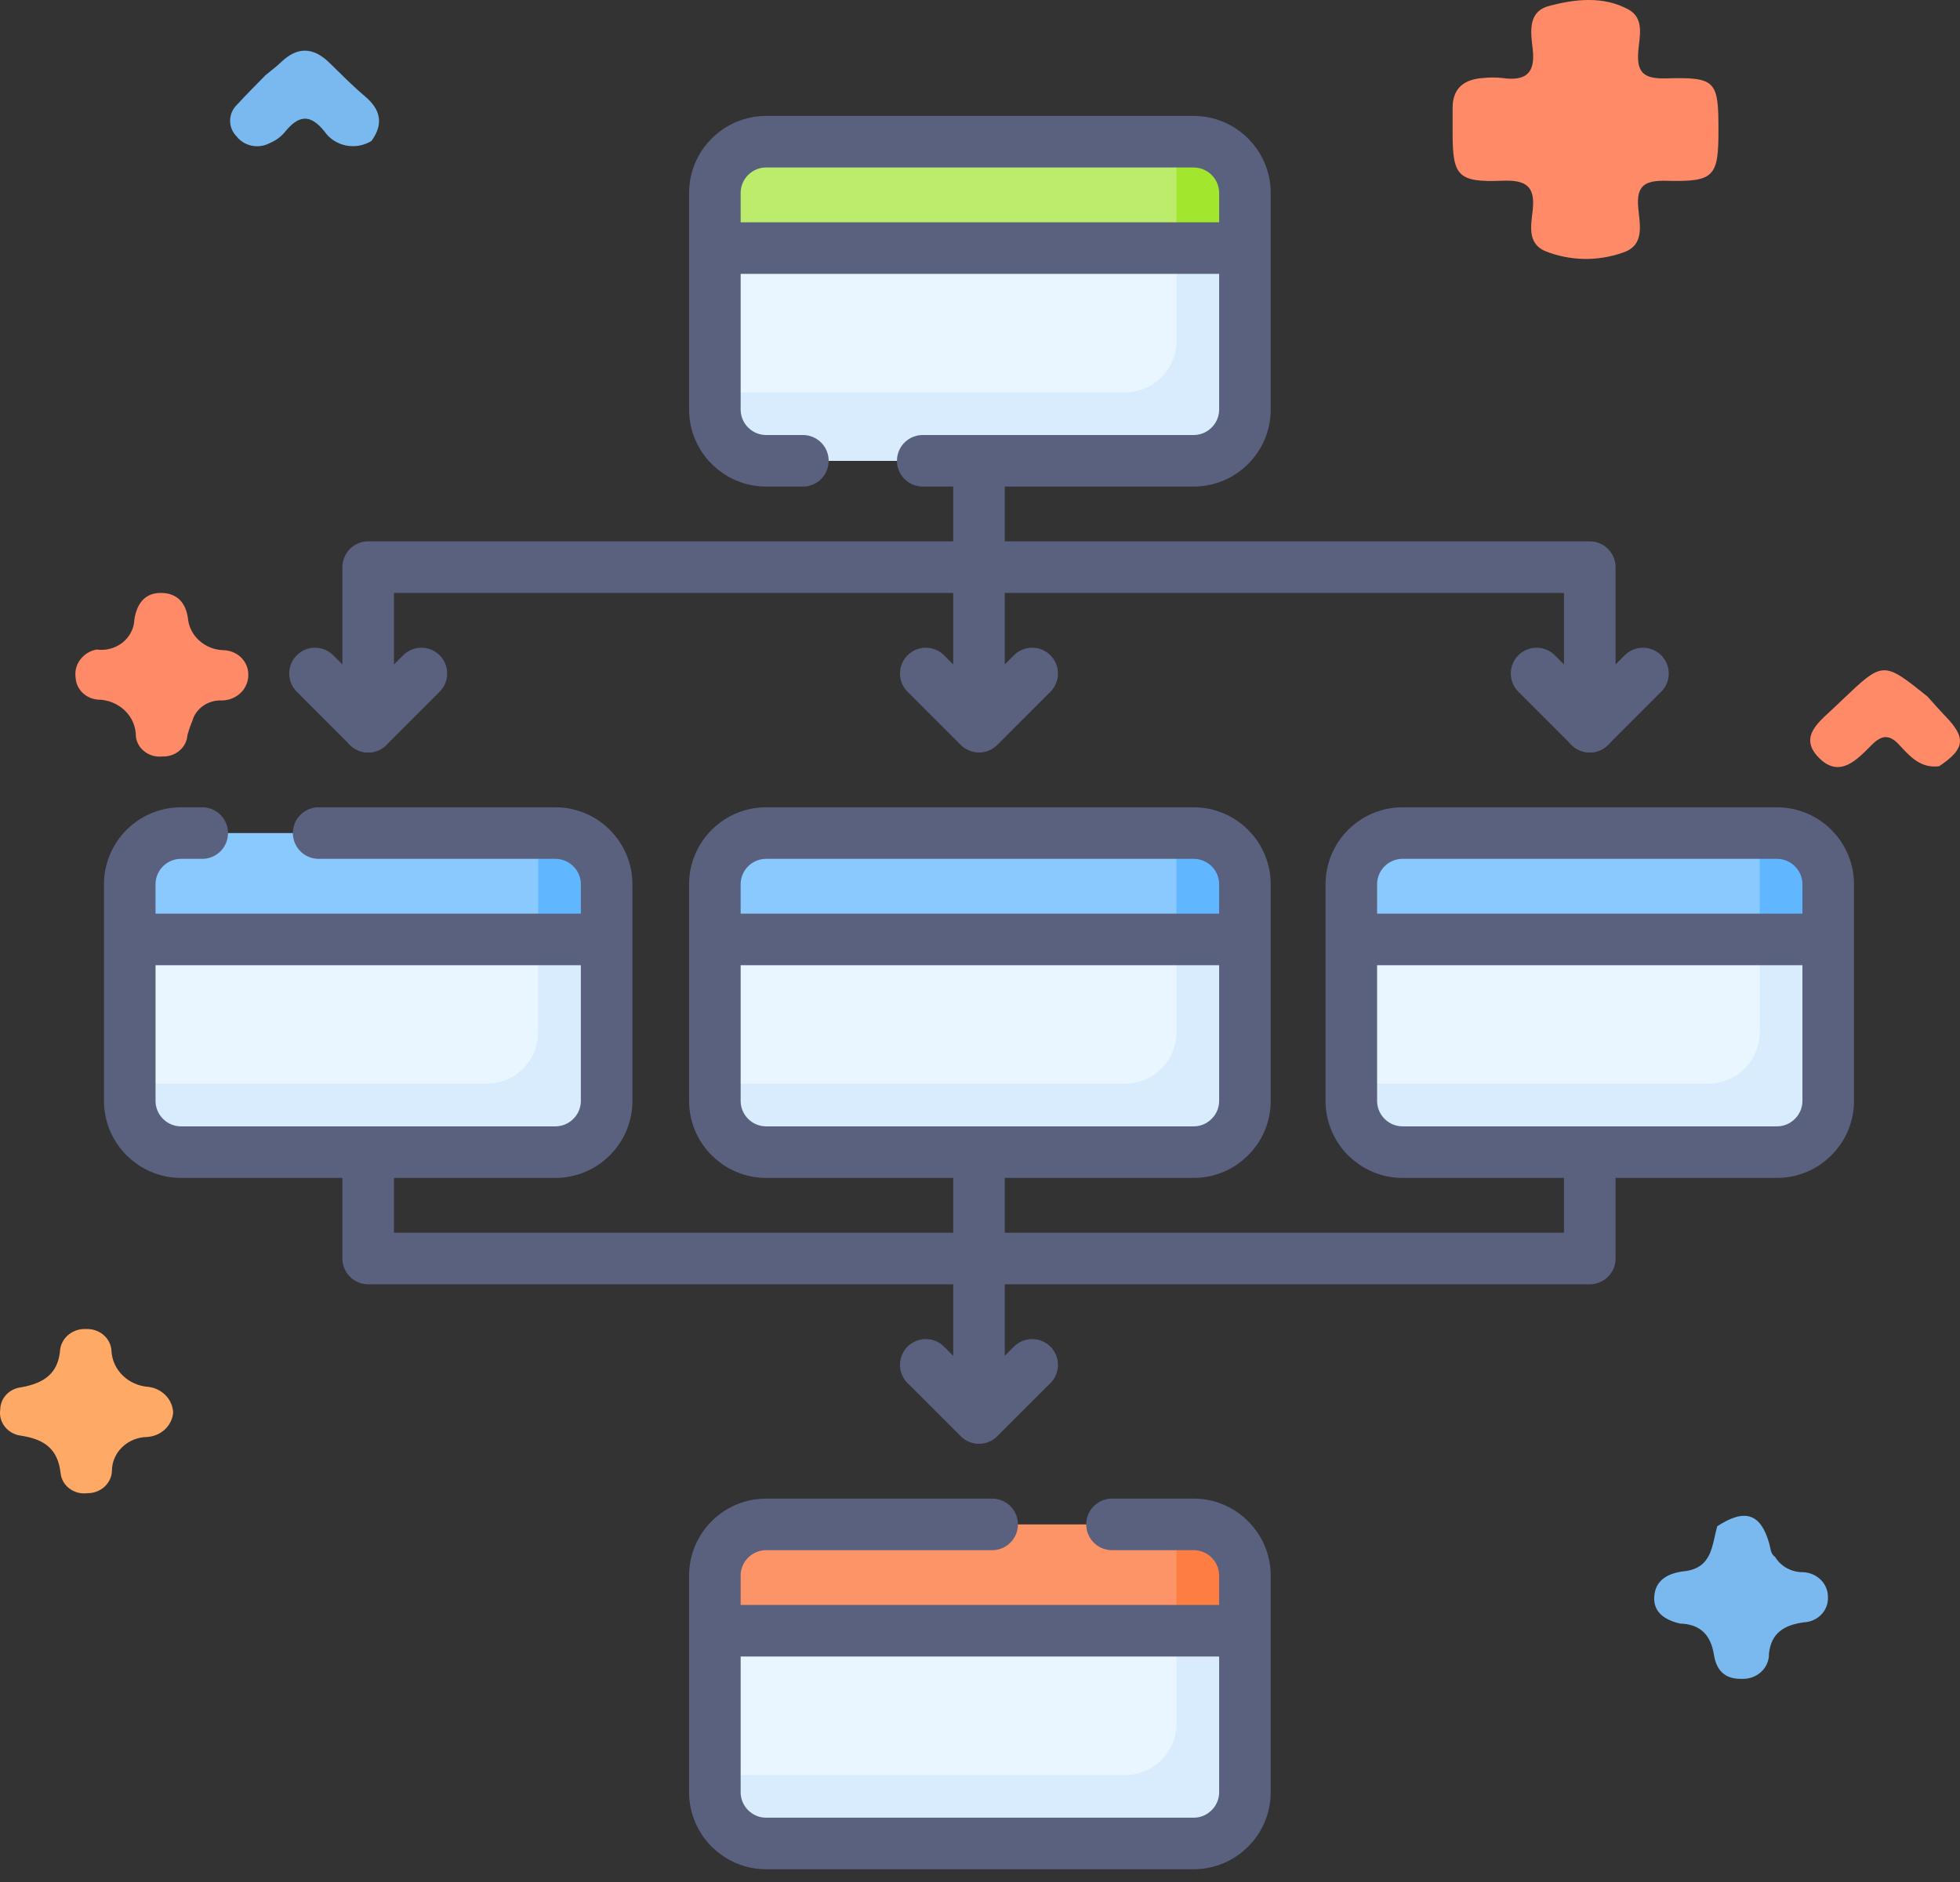 <svg width="76" height="73" viewBox="0 0 76 73" fill="none" xmlns="http://www.w3.org/2000/svg">
<rect x="0" y="0" width="76" height="73" fill="#333333" stroke="none"/>
<path d="M65.143 62.967C64.562 62.832 64.103 62.534 64.144 61.923C64.187 61.285 64.66 61.013 65.316 60.937C66.4 60.811 66.381 59.92 66.586 59.194C67.663 58.49 68.277 58.694 68.608 59.879C68.659 60.06 68.649 60.26 68.833 60.386C68.943 60.568 69.103 60.719 69.295 60.822C69.487 60.926 69.705 60.978 69.927 60.975C70.188 60.988 70.433 61.097 70.611 61.279C70.788 61.461 70.885 61.702 70.879 61.95C70.884 62.073 70.864 62.195 70.819 62.31C70.774 62.426 70.706 62.532 70.618 62.622C70.531 62.712 70.425 62.785 70.308 62.836C70.19 62.888 70.063 62.916 69.934 62.921C69.183 63.026 68.675 63.332 68.593 64.133C68.596 64.264 68.572 64.394 68.52 64.516C68.468 64.637 68.391 64.747 68.293 64.839C68.194 64.931 68.077 65.002 67.948 65.049C67.82 65.096 67.682 65.117 67.544 65.112C66.856 65.129 66.551 64.755 66.46 64.183C66.342 63.448 65.971 62.992 65.143 62.967Z" fill="#79B9EF"/>
<path d="M75.19 29.718C74.464 29.806 74.056 29.333 73.65 28.895C73.261 28.471 72.967 28.498 72.568 28.898C72.004 29.464 71.327 30.211 70.516 29.376C69.722 28.559 70.565 27.977 71.139 27.425C71.235 27.332 71.333 27.24 71.43 27.148C73.02 25.636 73.02 25.636 74.736 27.011C74.977 27.276 75.212 27.546 75.46 27.805C76.246 28.625 76.187 29.051 75.19 29.718Z" fill="#FF8A68"/>
<path d="M6.714 54.779C6.696 55.027 6.583 55.261 6.396 55.436C6.21 55.611 5.963 55.716 5.701 55.731C5.337 55.738 4.99 55.88 4.735 56.127C4.48 56.375 4.338 56.708 4.34 57.054C4.33 57.286 4.225 57.505 4.048 57.665C3.871 57.825 3.636 57.913 3.392 57.911C3.271 57.927 3.147 57.921 3.029 57.891C2.91 57.861 2.8 57.81 2.703 57.739C2.606 57.668 2.525 57.579 2.464 57.478C2.404 57.377 2.366 57.265 2.352 57.15C2.249 56.193 1.726 55.815 0.783 55.676C0.54 55.638 0.323 55.51 0.179 55.321C0.034 55.132 -0.026 54.896 0.01 54.665C0.012 54.45 0.096 54.244 0.248 54.085C0.399 53.926 0.607 53.826 0.832 53.803C1.687 53.647 2.26 53.282 2.331 52.353C2.358 52.12 2.479 51.906 2.668 51.756C2.857 51.605 3.1 51.53 3.346 51.545C3.591 51.535 3.831 51.617 4.013 51.773C4.196 51.929 4.306 52.147 4.322 52.38C4.336 52.741 4.491 53.085 4.756 53.344C5.021 53.604 5.378 53.762 5.758 53.788C6.014 53.82 6.25 53.937 6.425 54.118C6.6 54.3 6.702 54.533 6.714 54.779Z" fill="#FEAA66"/>
<path d="M10.293 2.919C10.499 2.748 10.715 2.587 10.907 2.403C11.545 1.794 12.159 1.834 12.774 2.435C13.228 2.879 13.675 3.333 14.161 3.744C14.775 4.264 14.87 4.821 14.406 5.464C14.262 5.554 14.101 5.616 13.931 5.647C13.762 5.678 13.588 5.677 13.419 5.643C13.25 5.61 13.09 5.545 12.947 5.453C12.805 5.361 12.683 5.243 12.588 5.106C12.005 4.37 11.548 4.492 11.03 5.14C10.879 5.316 10.685 5.455 10.466 5.546C10.256 5.661 10.009 5.699 9.772 5.653C9.534 5.607 9.323 5.479 9.178 5.295C9.011 5.127 8.92 4.905 8.922 4.674C8.925 4.444 9.021 4.223 9.192 4.059C9.545 3.669 9.925 3.299 10.293 2.919Z" fill="#79B9EF"/>
<path d="M3.742 25.191C3.92 25.216 4.103 25.205 4.276 25.159C4.45 25.113 4.612 25.032 4.751 24.922C4.889 24.812 5.002 24.675 5.081 24.521C5.16 24.367 5.204 24.199 5.21 24.027C5.299 23.458 5.582 22.998 6.228 22.996C6.842 22.994 7.2 23.352 7.286 23.972C7.314 24.3 7.468 24.608 7.717 24.837C7.967 25.066 8.296 25.201 8.643 25.216C8.772 25.216 8.9 25.241 9.02 25.288C9.139 25.335 9.248 25.404 9.339 25.491C9.431 25.578 9.503 25.681 9.553 25.795C9.602 25.909 9.627 26.03 9.627 26.153C9.632 26.285 9.608 26.416 9.558 26.538C9.508 26.661 9.433 26.773 9.337 26.867C9.24 26.962 9.125 27.037 8.997 27.088C8.87 27.139 8.733 27.166 8.594 27.166C8.337 27.155 8.083 27.229 7.875 27.375C7.668 27.521 7.519 27.73 7.455 27.967C7.379 28.146 7.317 28.33 7.267 28.517C7.25 28.747 7.139 28.962 6.957 29.115C6.775 29.269 6.538 29.349 6.295 29.338C6.174 29.352 6.051 29.342 5.934 29.311C5.817 29.279 5.708 29.226 5.612 29.154C5.517 29.082 5.437 28.993 5.378 28.892C5.319 28.791 5.282 28.679 5.269 28.564C5.271 28.378 5.234 28.192 5.16 28.019C5.086 27.846 4.977 27.688 4.839 27.555C4.701 27.422 4.536 27.317 4.355 27.244C4.174 27.172 3.979 27.134 3.783 27.133C3.556 27.111 3.346 27.014 3.19 26.857C3.034 26.7 2.942 26.495 2.932 26.279C2.896 26.034 2.959 25.785 3.11 25.583C3.26 25.381 3.486 25.24 3.742 25.191Z" fill="#FF8A68"/>
<path d="M66.634 5.05C66.634 6.858 66.472 7.057 64.624 7.012C63.788 6.991 63.454 7.187 63.521 8.029C63.572 8.671 63.816 9.527 62.902 9.805C61.926 10.146 60.851 10.119 59.895 9.73C59.206 9.42 59.373 8.705 59.432 8.147C59.526 7.258 59.214 6.97 58.257 7.009C56.532 7.078 56.327 6.828 56.326 5.172C56.326 4.846 56.329 4.521 56.326 4.195C56.322 3.43 56.757 3.07 57.526 3.024C57.765 3 58.006 3 58.245 3.024C59.177 3.161 59.536 2.828 59.433 1.915C59.363 1.291 59.21 0.463 60.057 0.234C61.063 -0.038 62.17 -0.162 63.139 0.365C63.779 0.714 63.569 1.429 63.525 1.987C63.462 2.778 63.7 3.065 64.588 3.04C66.538 2.986 66.634 3.127 66.634 5.05Z" fill="#FF8A68"/>
<path d="M27.719 36.434V42.692C27.719 43.792 28.611 44.684 29.711 44.684H46.281C47.381 44.684 48.273 43.792 48.273 42.692V36.434L39.679 34.371L27.719 36.434Z" fill="#EAF6FF"/>
<path d="M45.617 35.902V40.036C45.617 41.136 44.725 42.028 43.625 42.028H27.648V42.692C27.648 43.792 28.54 44.684 29.64 44.684H46.281C47.381 44.684 48.273 43.792 48.273 42.692V36.434L45.617 35.902Z" fill="#D8ECFE"/>
<path d="M48.273 34.3C48.273 33.2 47.381 32.309 46.281 32.309H29.711C28.611 32.309 27.719 33.2 27.719 34.3V36.434H48.273V34.3Z" fill="#8AC9FE"/>
<path d="M27.719 63.246V69.504C27.719 70.604 28.611 71.496 29.711 71.496H46.281C47.381 71.496 48.273 70.604 48.273 69.504V63.246L39.679 61.184L27.719 63.246Z" fill="#EAF6FF"/>
<path d="M45.617 62.715V66.848C45.617 67.948 44.725 68.84 43.625 68.84H27.648V69.504C27.648 70.604 28.54 71.496 29.64 71.496H46.281C47.381 71.496 48.273 70.604 48.273 69.504V63.246L45.617 62.715Z" fill="#D8ECFE"/>
<path d="M48.273 61.113C48.273 60.013 47.381 59.121 46.281 59.121H29.711C28.611 59.121 27.719 60.013 27.719 61.113V63.246H48.273V61.113Z" fill="#FD9468"/>
<path d="M27.719 9.621V15.879C27.719 16.979 28.611 17.871 29.711 17.871H46.281C47.381 17.871 48.273 16.979 48.273 15.879V9.621L39.679 7.559L27.719 9.621Z" fill="#EAF6FF"/>
<path d="M45.617 9.09V13.223C45.617 14.323 44.725 15.215 43.625 15.215H27.648V15.879C27.648 16.979 28.54 17.871 29.64 17.871H46.281C47.381 17.871 48.273 16.979 48.273 15.879V9.621L45.617 9.09Z" fill="#D8ECFE"/>
<path d="M48.273 7.488C48.273 6.388 47.381 5.496 46.281 5.496H29.711C28.611 5.496 27.719 6.388 27.719 7.488V9.621H48.273V7.488Z" fill="#BBEC6C"/>
<path d="M46.281 5.496H45.617V9.621H48.273V7.488C48.273 6.388 47.382 5.496 46.281 5.496Z" fill="#A2E62E"/>
<path d="M46.281 32.309H45.617V36.434H48.273V34.3C48.273 33.2 47.382 32.309 46.281 32.309Z" fill="#60B7FF"/>
<path d="M46.281 59.121H45.617V63.246H48.273V61.113C48.273 60.013 47.382 59.121 46.281 59.121Z" fill="#FE7D43"/>
<path d="M5.031 36.434V42.692C5.031 43.792 5.923 44.684 7.023 44.684H21.531C22.631 44.684 23.523 43.792 23.523 42.692V36.434L16.992 34.371L5.031 36.434Z" fill="#EAF6FF"/>
<path d="M20.867 35.902V40.036C20.867 41.136 19.975 42.028 18.875 42.028H5.031V42.692C5.031 43.792 5.923 44.684 7.023 44.684H21.531C22.631 44.684 23.523 43.792 23.523 42.692V36.434L20.867 35.902Z" fill="#D8ECFE"/>
<path d="M23.523 34.3C23.523 33.2 22.631 32.309 21.531 32.309H7.023C5.923 32.309 5.031 33.2 5.031 34.3V36.434H23.523V34.3Z" fill="#8AC9FE"/>
<path d="M21.531 32.309H20.867V36.434H23.523V34.3C23.523 33.2 22.631 32.309 21.531 32.309Z" fill="#60B7FF"/>
<path d="M70.89 36.434V42.692C70.89 43.792 69.998 44.684 68.898 44.684H54.39C53.29 44.684 52.398 43.792 52.398 42.692V36.434L58.929 34.371L70.89 36.434Z" fill="#EAF6FF"/>
<path d="M68.234 35.902V40.036C68.234 41.136 67.342 42.028 66.242 42.028H52.398V42.692C52.398 43.792 53.29 44.684 54.39 44.684H68.898C69.998 44.684 70.89 43.792 70.89 42.692V36.434L68.234 35.902Z" fill="#D8ECFE"/>
<path d="M52.398 34.3C52.398 33.2 53.29 32.309 54.39 32.309H68.898C69.998 32.309 70.89 33.2 70.89 34.3V36.434H52.398V34.3Z" fill="#8AC9FE"/>
<path d="M68.898 32.309H68.234V36.434H70.89V34.3C70.89 33.2 69.998 32.309 68.898 32.309Z" fill="#60B7FF"/>
<path d="M27.719 36.434V42.692C27.719 43.792 28.611 44.684 29.711 44.684H46.281C47.381 44.684 48.273 43.792 48.273 42.692V36.434M27.719 36.434V34.3C27.719 33.2 28.611 32.309 29.711 32.309H46.281C47.381 32.309 48.273 33.2 48.273 34.3V36.434M27.719 36.434H48.273M27.719 63.246V69.504C27.719 70.604 28.611 71.496 29.711 71.496H46.281C47.381 71.496 48.273 70.604 48.273 69.504V63.246M38.471 59.121H29.711C28.611 59.121 27.719 60.013 27.719 61.113V63.246H48.273V61.113C48.273 60.013 47.381 59.121 46.281 59.121H43.119M35.78 17.871H46.281C47.382 17.871 48.273 16.979 48.273 15.879V9.621M27.719 9.621V15.879C27.719 16.979 28.611 17.871 29.711 17.871H31.132M27.719 9.621V7.488C27.719 6.388 28.611 5.496 29.711 5.496H46.281C47.381 5.496 48.273 6.388 48.273 7.488V9.621H27.719ZM5.031 36.434V42.692C5.031 43.792 5.923 44.684 7.023 44.684H21.531C22.631 44.684 23.523 43.792 23.523 42.692V36.434M5.031 36.434V34.3C5.031 33.2 5.923 32.309 7.023 32.309H7.841M5.031 36.434H23.523M23.523 36.434V34.3C23.523 33.2 22.631 32.309 21.531 32.309H12.356M70.89 36.434V42.692C70.89 43.792 69.998 44.684 68.898 44.684H54.39C53.29 44.684 52.398 43.792 52.398 42.692V36.434M70.89 36.434V34.3C70.89 33.2 69.998 32.309 68.898 32.309H54.39C53.29 32.309 52.398 33.2 52.398 34.3V36.434M70.89 36.434H52.398M37.961 17.871V28.184M37.961 28.184L35.898 26.121M37.961 28.184L40.023 26.121M12.215 26.121L14.277 28.184L16.34 26.121" stroke="#59617F" stroke-width="2" stroke-miterlimit="10" stroke-linecap="round" stroke-linejoin="round"/>
<path d="M61.644 28.184V21.996H14.277V28.184M37.961 44.684V54.996M37.961 54.996L35.898 52.934M37.961 54.996L40.023 52.934M61.644 44.684V48.809H14.277V44.684" stroke="#59617F" stroke-width="2" stroke-miterlimit="10" stroke-linecap="round" stroke-linejoin="round"/>
<path d="M63.707 26.121L61.644 28.184L59.582 26.121" stroke="#59617F" stroke-width="2" stroke-miterlimit="10" stroke-linecap="round" stroke-linejoin="round"/>
</svg>
